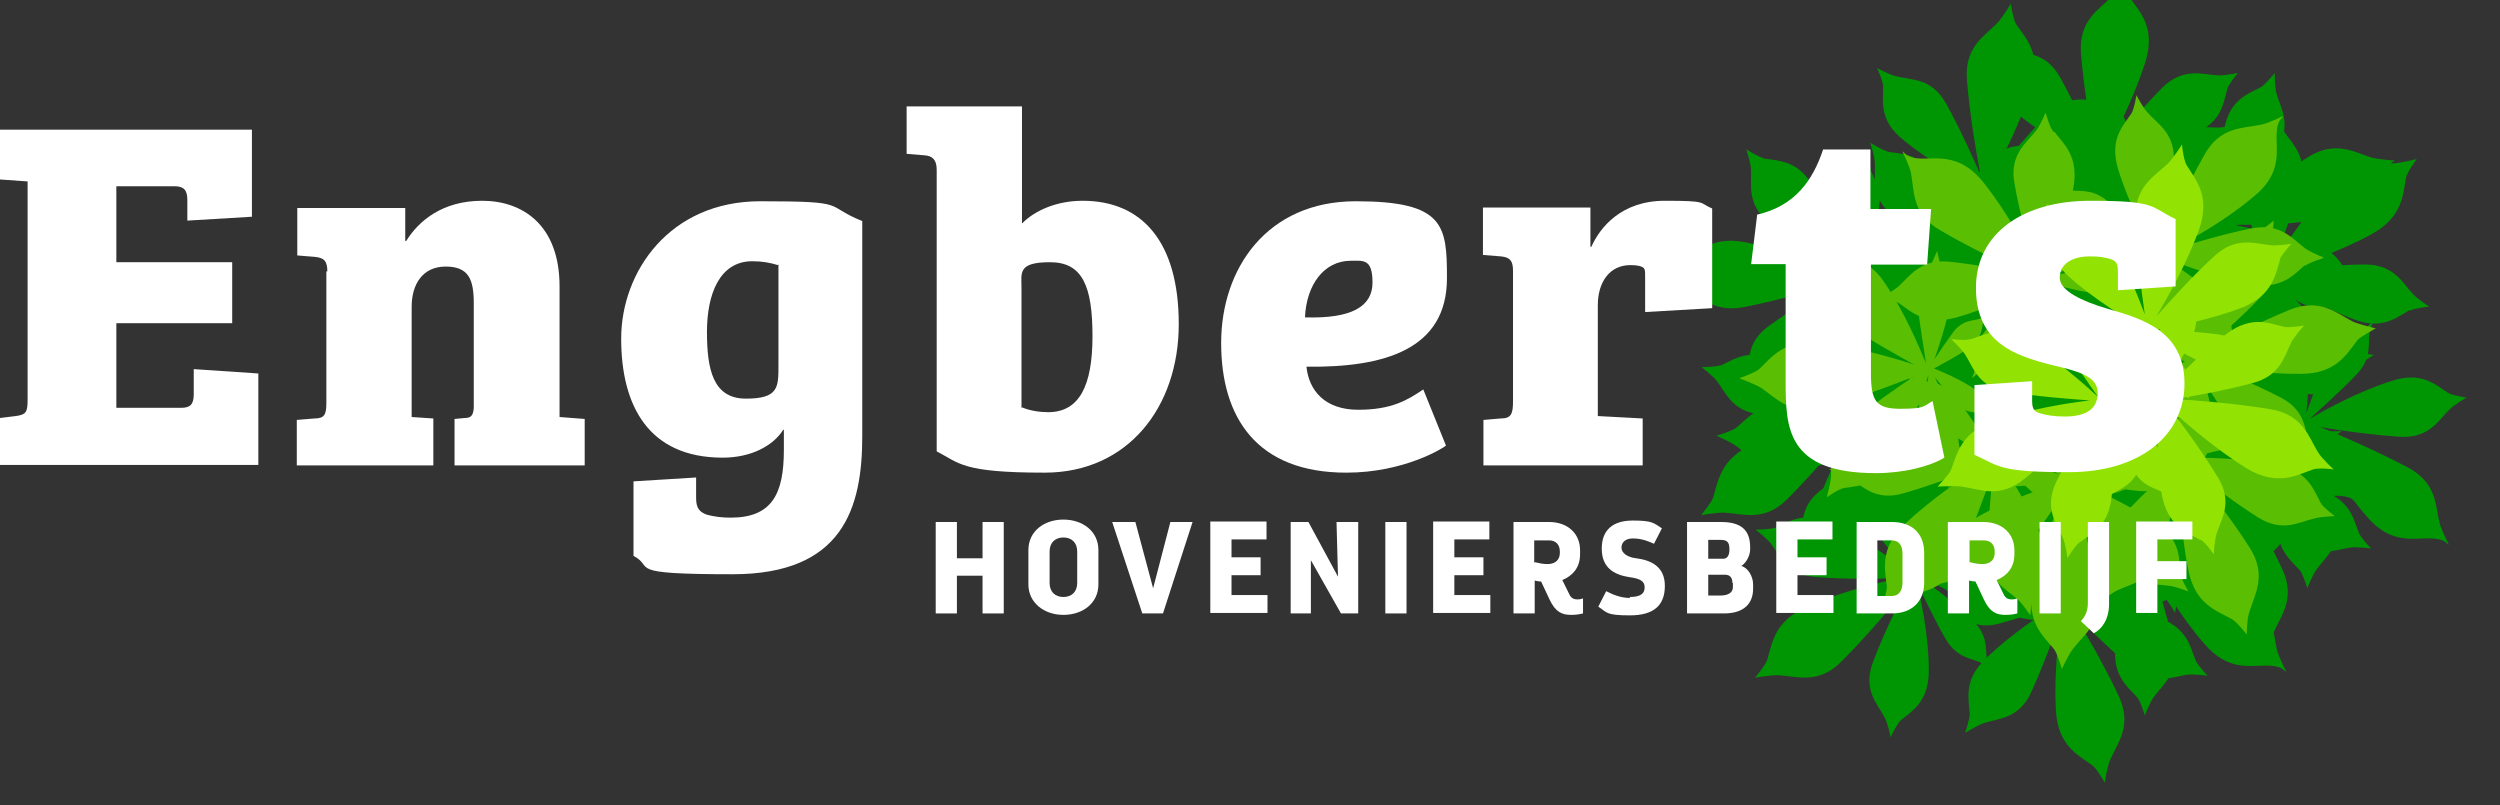 <?xml version="1.0" encoding="UTF-8"?>
<svg xmlns="http://www.w3.org/2000/svg" width="559" height="180" viewBox="0 0 559 180" fill="none">
  <rect x="0" y="0" width="559" height="180" fill="#333333" stroke="none"/>
  <g clip-path="url(#clip0_2_92)">
    <path d="M468.649 36.43C497.277 40 517.785 65.421 514.141 93.762C510.602 121.995 484.368 142.115 455.636 138.762C427.009 135.409 406.501 109.772 410.144 81.322C413.684 53.089 439.709 32.969 468.649 36.43Z" fill="#009603"></path>
    <path d="M482.286 57.74C482.599 56.659 484.681 54.171 484.681 54.171C484.681 54.171 481.558 54.82 480.1 54.712C476.665 54.495 472.397 52.873 467.712 57.524C462.923 62.392 458.031 68.233 455.324 71.478C457.614 67.151 461.57 59.363 463.964 51.791C466.359 44.219 462.819 40.649 460.633 37.512C460.009 36.538 459.488 33.618 459.384 32.861C459.384 32.861 457.614 35.889 456.365 37.188C453.554 40.108 448.974 42.488 449.598 49.952C450.223 57.74 451.681 66.286 452.617 71.046C450.848 67.043 447.933 60.553 444.914 55.144C441.687 49.411 437.21 49.952 433.775 49.087C432.318 48.762 429.507 47.248 429.507 47.248C429.507 47.248 430.86 50.168 430.86 51.358C430.86 54.82 429.923 59.038 435.441 63.365C441.479 68.341 448.87 72.344 452.305 74.075C449.39 73.209 443.665 71.695 438.46 70.721C433.671 69.748 431.693 71.911 429.507 72.993C428.57 73.534 426.384 74.075 426.384 74.075C426.384 74.075 428.674 74.615 429.299 75.156C431.173 76.454 433.046 78.51 438.251 77.969C443.248 77.428 448.453 76.238 451.576 75.481C449.703 76.454 447.308 77.752 445.122 79.05C442.415 80.781 442.311 82.728 441.687 84.243C441.479 84.892 440.646 86.19 440.646 86.19C440.646 86.19 442.103 85.433 442.624 85.325C444.185 85.108 446.059 85.325 448.349 82.62C450.535 80.132 452.513 77.212 453.763 75.481C454.387 77.536 455.532 80.889 456.886 83.81C458.343 86.947 460.217 87.272 461.674 87.812C462.195 88.029 463.34 89.111 463.34 89.111C463.34 89.111 462.923 87.596 462.819 86.947C462.819 85.325 463.236 83.377 461.05 81.106C459.28 79.159 457.302 77.212 455.74 75.805C458.551 77.428 462.715 79.591 466.879 81.214C471.772 83.161 474.166 81.647 476.352 80.889C477.081 80.673 479.475 80.673 479.475 80.673C479.475 80.673 477.498 79.483 476.769 78.726C474.999 77.103 473.646 74.507 468.753 74.183C463.756 73.858 458.343 73.75 455.22 73.75C458.968 72.993 467.4 71.046 474.583 67.8C481.037 65.421 481.349 61.094 482.286 57.849V57.74Z" fill="#009603"></path>
    <path d="M511.851 97.873C512.892 97.332 516.119 97.007 516.119 97.007C516.119 97.007 513.412 95.276 512.476 94.195C510.081 91.707 508.312 87.596 501.753 87.596C495.195 87.596 487.491 88.462 483.119 89.002C487.804 87.488 496.132 84.675 503.106 80.889C510.185 76.995 510.185 72.127 510.914 68.233C511.122 67.043 512.892 64.555 513.308 64.014C513.308 64.014 509.769 64.88 508.103 64.988C504.147 64.988 499.151 63.69 494.362 69.423C489.261 75.481 484.264 82.62 481.453 86.623C483.119 82.512 485.617 75.913 487.283 69.856C489.053 63.582 485.513 60.661 483.64 57.849C482.807 56.55 481.87 53.522 481.87 53.522C481.87 53.522 480.725 56.55 479.892 57.416C477.498 59.904 473.854 62.284 474.687 69.315C475.52 76.995 477.914 85 479.163 88.786C477.706 86.082 474.687 81.106 471.668 76.671C468.961 72.668 466.046 72.668 463.756 72.019C462.819 71.695 460.737 70.613 460.737 70.613C460.737 70.613 461.987 72.668 462.091 73.425C462.507 75.697 462.403 78.401 466.463 81.755C470.419 84.784 474.895 87.596 477.706 89.219C475.728 88.57 473.125 87.812 470.627 87.272C467.4 86.623 466.046 87.921 464.589 88.678C463.964 88.894 462.507 89.327 462.507 89.327C462.507 89.327 464.069 89.76 464.485 90.084C465.734 91.058 466.983 92.464 470.419 92.139C473.75 91.815 477.185 91.166 479.267 90.733C478.33 92.68 476.665 95.817 475.624 98.846C474.479 102.2 475.624 103.714 476.144 105.12C476.352 105.661 476.457 107.175 476.457 107.175C476.457 107.175 477.185 105.877 477.602 105.228C478.643 104.038 480.308 103.065 480.412 99.82V92.356C481.245 95.385 482.703 99.928 484.472 104.038C486.554 108.798 489.261 109.447 491.343 110.421C492.072 110.745 493.737 112.476 493.737 112.476C493.737 112.476 493.217 110.204 493.113 109.231C493.113 106.851 493.841 104.038 490.718 100.361C487.491 96.575 483.64 92.788 481.349 90.517C484.576 92.572 491.968 97.115 499.151 99.82C505.501 102.308 508.728 99.495 511.747 97.764L511.851 97.873Z" fill="#009603"></path>
    <path d="M477.914 155.962C478.643 156.827 479.579 159.964 479.579 159.964C479.579 159.964 480.725 157.043 481.661 155.745C483.744 152.933 487.387 150.337 485.93 143.846C484.472 137.248 482.182 130 480.829 126.106C483.223 130.433 487.595 137.897 492.8 143.846C498.005 150.012 502.794 148.822 506.646 148.822C510.498 148.822 510.602 150.012 511.226 150.228C511.226 150.228 509.561 146.983 509.144 145.361C508.207 141.575 508.624 136.382 501.961 132.921C494.986 129.243 487.075 125.781 482.494 123.942C486.867 124.7 493.841 125.673 500.191 126.106C506.75 126.538 508.832 122.536 511.33 120.048C512.371 118.966 515.182 117.344 515.182 117.344C515.182 117.344 511.955 116.911 511.018 116.262C508.103 114.423 505.084 111.394 498.318 113.666C490.822 116.046 483.431 120.156 480.1 122.103C482.39 120.048 486.762 116.154 490.51 112.26C493.841 108.798 493.217 105.986 493.425 103.606C493.425 102.632 494.258 100.361 494.258 100.361C494.258 100.361 492.488 101.983 491.759 102.308C489.573 103.173 486.867 103.714 484.472 108.365C482.182 112.801 480.412 117.885 479.371 120.805C479.579 118.75 479.788 116.046 479.788 113.558C479.788 111.07 478.226 109.231 477.289 107.933C476.873 107.392 476.248 105.986 476.248 105.986C476.248 105.986 476.248 107.608 475.832 108.041C475.207 109.447 474.062 110.962 474.999 114.315C475.936 117.452 477.289 120.697 478.122 122.644C476.04 121.995 472.605 121.238 469.378 120.805C465.942 120.373 464.589 121.671 463.34 122.644C462.923 122.969 461.362 123.293 461.362 123.293C461.362 123.293 462.819 123.726 463.444 124.051C464.901 124.808 466.15 126.322 469.378 125.673C471.98 125.24 474.687 124.591 476.769 124.051C473.854 125.565 469.794 127.837 466.046 130.433C461.778 133.57 461.674 136.274 461.154 138.546C460.945 139.303 459.592 141.25 459.592 141.25C459.592 141.25 461.674 140.276 462.715 139.952C465.109 139.411 468.024 139.519 470.939 135.733C473.958 131.731 476.977 127.188 478.747 124.483C477.393 128.053 474.374 136.166 473.125 143.846C472.084 150.769 475.52 153.365 477.81 155.853L477.914 155.962Z" fill="#009603"></path>
    <path d="M440.438 159.639C440.438 160.829 439.397 163.858 439.397 163.858C439.397 163.858 442.103 162.236 443.561 161.695C446.892 160.613 451.472 160.721 454.179 154.772C456.99 148.606 459.592 141.466 460.946 137.356C460.217 142.224 459.28 150.877 459.696 158.774C460.113 166.779 464.693 168.834 467.816 171.106C468.753 171.755 470.315 174.459 470.627 175C470.627 175 471.147 171.322 471.876 169.808C473.438 166.13 476.873 162.344 473.75 155.637C470.419 148.498 466.047 141.142 463.548 136.815C466.567 140.06 471.564 145.036 476.457 149.147C481.453 153.365 485.513 151.418 488.949 150.877C490.406 150.661 493.633 151.094 493.633 151.094C493.633 151.094 491.343 148.714 490.927 147.632C489.677 144.495 489.053 140.276 482.39 138.005C474.999 135.517 466.671 134.219 462.819 133.786C465.838 133.57 471.772 133.029 476.873 132.163C481.662 131.406 482.807 128.702 484.472 126.971C485.201 126.214 487.075 124.808 487.075 124.808C487.075 124.808 484.681 125.024 483.952 124.808C481.662 124.267 479.267 122.969 474.479 125.24C469.898 127.512 465.526 130.325 462.923 132.272C464.381 130.649 466.151 128.702 467.712 126.647C469.69 124.05 469.065 122.212 469.065 120.589C469.065 118.966 469.378 118.425 469.378 118.425C469.378 118.425 468.337 119.615 467.816 119.94C466.463 120.697 464.589 121.13 463.34 124.483C462.195 127.62 461.258 130.974 460.841 133.029C459.488 131.298 457.302 128.702 454.908 126.322C452.409 123.942 450.535 124.267 448.974 124.159C448.453 124.159 446.996 123.51 446.996 123.51C446.996 123.51 447.933 124.808 448.245 125.349C448.87 126.863 449.078 128.81 451.993 130.216C454.283 131.406 456.886 132.488 458.864 133.353C455.636 132.812 450.952 132.163 446.476 132.163C441.999 132.163 439.501 134.219 437.731 135.733C437.106 136.274 434.816 137.031 434.816 137.031C434.816 137.031 437.106 137.464 438.043 137.897C440.229 138.762 442.416 140.709 447.1 139.411C451.889 138.113 457.094 136.274 460.113 135.084C456.781 137.139 449.599 141.791 443.977 147.308C438.98 152.067 440.229 156.286 440.438 159.639Z" fill="#009603"></path>
    <path d="M396.819 117.993C395.778 118.426 392.551 118.426 392.551 118.426C392.551 118.426 395.05 120.373 395.986 121.563C398.069 124.267 399.526 128.594 406.084 129.026C412.955 129.567 420.346 129.459 424.718 129.243C419.93 130.325 411.393 132.38 404.106 135.625C396.715 138.87 396.299 143.738 395.154 147.524C394.841 148.606 392.863 150.986 392.447 151.526C392.447 151.526 396.091 150.877 397.756 150.986C401.712 151.202 406.605 153.149 411.81 147.849C417.431 142.224 423.053 135.517 426.072 131.839C424.094 135.841 420.971 142.224 418.785 148.065C416.494 154.231 419.722 157.26 421.387 160.397C422.116 161.695 422.74 164.832 422.74 164.832C422.74 164.832 424.094 161.911 425.031 161.046C427.633 158.882 431.381 156.827 431.277 149.688C431.277 141.899 429.403 133.678 428.57 130C429.819 132.813 432.318 138.113 434.92 142.656C437.315 146.875 440.229 147.091 442.416 147.957C443.352 148.281 445.33 149.688 445.33 149.688C445.33 149.688 444.289 147.524 444.185 146.767C443.977 144.495 444.394 141.683 440.542 138.113C436.898 134.651 432.63 131.514 430.028 129.676C432.005 130.433 434.504 131.406 436.898 132.164C440.021 133.137 441.479 131.947 443.04 131.298C443.665 131.082 445.226 130.865 445.226 130.865C445.226 130.865 443.769 130.325 443.353 129.892C442.207 128.81 441.166 127.404 437.627 127.296C434.296 127.296 430.756 127.62 428.674 127.945C429.819 126.106 431.693 123.077 433.046 120.048C434.504 116.911 433.567 115.289 433.046 113.774C432.838 113.233 433.046 111.719 433.046 111.719C433.046 111.719 432.214 113.017 431.693 113.45C430.548 114.639 428.778 115.397 428.362 118.642C428.05 121.13 427.841 123.942 427.737 126.106C427.113 122.969 426.176 118.317 424.718 113.99C423.053 109.123 420.45 108.257 418.368 107.067C417.744 106.635 416.182 104.796 416.182 104.796C416.182 104.796 416.494 107.067 416.494 108.149C416.494 110.529 415.349 113.233 418.16 117.236C421.075 121.238 424.51 125.457 426.592 127.837C423.573 125.457 416.703 120.373 409.728 116.911C403.378 114.099 399.942 116.695 396.819 118.101V117.993Z" fill="#009603"></path>
    <path d="M406.292 71.803C405.147 71.587 402.44 69.856 402.44 69.856C402.44 69.856 403.481 72.885 403.481 74.399C403.69 77.752 402.44 82.188 407.645 86.298C412.955 90.517 419.305 94.627 422.844 96.899C418.264 95.06 410.144 92.139 402.232 90.625C394.321 89.111 391.198 93.113 388.283 95.601C387.346 96.358 384.431 97.224 383.806 97.44C383.806 97.44 387.138 98.846 388.491 99.928C391.614 102.308 394.633 106.526 401.92 105.12C409.623 103.606 417.951 101.226 422.74 99.712C418.888 101.875 412.746 105.553 407.645 109.231C402.232 113.017 403.169 117.452 402.753 120.913C402.753 122.428 401.399 125.349 401.399 125.349C401.399 125.349 404.21 123.618 405.355 123.51C408.791 123.185 413.059 123.51 416.91 117.668C421.179 111.07 424.51 103.389 425.863 99.712C425.343 102.74 424.406 108.474 423.989 113.666C423.573 118.534 425.863 120.264 427.217 122.32C427.841 123.185 428.674 125.349 428.674 125.349C428.674 125.349 428.986 122.969 429.403 122.32C430.548 120.264 432.422 118.209 431.276 113.125C430.235 108.257 428.466 103.281 427.321 100.252C428.466 101.983 430.027 104.147 431.589 106.094C433.567 108.69 435.545 108.474 437.106 108.906C437.835 108.906 439.188 109.663 439.188 109.663C439.188 109.663 438.251 108.365 438.147 107.825C437.835 106.31 437.731 104.471 434.92 102.416C432.213 100.469 429.09 98.846 427.217 97.981C429.194 97.115 432.317 95.709 435.232 93.87C438.251 92.031 438.355 90.192 438.876 88.678C438.876 88.137 440.021 86.947 440.021 86.947C440.021 86.947 438.564 87.488 437.939 87.704C436.377 88.029 434.399 87.704 432.317 90.192C430.548 92.139 428.882 94.303 427.529 96.034C428.882 93.113 430.652 88.678 431.797 84.351C433.15 79.375 431.485 77.212 430.444 75.048C430.131 74.399 429.923 72.019 429.923 72.019C429.923 72.019 428.986 74.075 428.362 74.94C426.904 76.779 424.51 78.51 424.614 83.377C424.614 88.353 425.239 93.762 425.551 96.899C424.406 93.221 421.595 85.108 417.639 78.51C414.1 72.236 409.832 72.452 406.396 71.911H406.292V71.803Z" fill="#009603"></path>
    <path d="M498.006 19.88C498.318 18.798 500.4 16.31 500.4 16.31C500.4 16.31 497.277 16.959 495.819 16.851C492.384 16.635 488.116 15.012 483.431 19.663C478.643 24.531 473.75 30.373 471.043 33.618C473.334 29.291 477.289 21.502 479.684 13.93C482.078 6.25 478.539 2.788 476.353 -0.349C475.728 -1.322 475.207 -4.243 475.103 -5C475.103 -5 473.334 -1.971 472.084 -0.673C469.274 2.248 464.693 4.627 465.318 12.091C465.942 19.88 467.4 28.425 468.337 33.185C466.567 29.183 463.652 22.692 460.633 17.284C457.406 11.55 452.93 12.091 449.494 11.226C448.037 10.901 445.226 9.387 445.226 9.387C445.226 9.387 446.58 12.308 446.58 13.498C446.58 16.959 445.643 21.178 451.16 25.505C457.198 30.481 464.589 34.483 468.024 36.214C465.11 35.349 459.384 33.834 454.179 32.861C449.39 31.887 447.412 34.05 445.226 35.132C444.289 35.673 442.103 36.214 442.103 36.214C442.103 36.214 444.393 36.755 445.018 37.296C446.892 38.594 448.766 40.649 453.971 40.108C458.968 39.567 464.173 38.377 467.296 37.62C465.422 38.594 463.028 39.892 460.841 41.19C458.135 42.921 458.031 44.868 457.406 46.382C457.198 47.031 456.365 48.329 456.365 48.329C456.365 48.329 457.823 47.572 458.343 47.464C459.905 47.248 461.778 47.464 464.069 44.76C466.255 42.272 468.233 39.351 469.482 37.62C470.106 39.675 471.252 43.029 472.605 45.95C474.062 49.087 475.936 49.411 477.394 49.952C477.914 50.168 479.059 51.25 479.059 51.25C479.059 51.25 478.643 49.736 478.539 49.087C478.539 47.464 478.955 45.517 476.769 43.245C474.999 41.298 473.021 39.351 471.46 37.945C474.271 39.567 478.435 41.731 482.599 43.353C487.491 45.3 489.886 43.786 492.072 43.029C492.801 42.812 495.195 42.812 495.195 42.812C495.195 42.812 493.217 41.623 492.488 40.865C490.718 39.243 489.365 36.647 484.472 36.322C479.476 35.998 474.062 35.889 470.939 35.889C474.687 35.132 483.119 33.185 490.302 29.94C496.756 27.56 497.069 23.233 498.006 19.988V19.88Z" fill="#009603"></path>
    <path d="M524.343 67.584C525.488 67.368 528.715 68.125 528.715 68.125C528.715 68.125 526.633 65.637 526.009 64.339C524.447 61.202 523.927 56.767 517.681 54.712C511.435 52.656 503.835 51.142 499.463 50.276C504.356 50.276 513.1 50.276 520.908 48.762C528.82 47.248 530.173 42.596 531.943 39.135C532.463 38.053 534.857 36.214 535.482 35.889C535.482 35.889 531.838 35.673 530.277 35.24C526.529 34.05 522.053 31.238 515.911 35.24C509.353 39.459 502.482 44.76 498.63 47.68C501.441 44.219 505.709 38.702 509.04 33.51C512.58 28.101 509.977 24.207 509.04 20.962C508.624 19.447 508.624 16.31 508.624 16.31C508.624 16.31 506.646 18.798 505.605 19.447C502.586 21.07 498.422 22.26 497.277 29.183C495.819 36.755 495.819 45.192 495.924 49.195C495.299 46.166 493.842 40.433 492.28 35.349C490.823 30.697 488.012 29.832 486.034 28.425C485.201 27.776 483.536 26.154 483.536 26.154C483.536 26.154 484.16 28.534 484.056 29.291C483.848 31.562 482.911 34.159 485.826 38.594C488.741 42.704 492.176 46.815 494.466 49.195C492.801 48.005 490.51 46.382 488.22 45.192C485.305 43.57 483.64 44.435 482.078 44.651H479.892C479.892 44.651 481.245 45.517 481.558 45.95C482.495 47.248 483.223 48.978 486.659 49.736C489.886 50.493 493.425 50.925 495.507 51.142C494.05 52.764 491.551 55.144 489.677 57.74C487.595 60.553 488.324 62.392 488.428 63.906C488.428 64.447 488.116 65.962 488.116 65.962C488.116 65.962 489.157 64.988 489.782 64.447C491.135 63.582 493.009 63.257 494.05 60.12L496.236 52.981C496.236 56.118 496.236 60.877 496.756 65.421C497.381 70.613 499.775 72.019 501.441 73.642C502.066 74.183 503.107 76.346 503.107 76.346C503.107 76.346 503.211 73.966 503.419 73.101C504.148 70.829 505.605 68.341 503.627 63.906C501.649 59.255 499.047 54.495 497.485 51.575C499.984 54.495 505.709 61.202 511.851 65.962C517.16 70.397 521.116 68.666 524.447 67.909V67.584H524.343Z" fill="#009603"></path>
    <path d="M493.529 117.993C494.258 118.858 495.195 121.995 495.195 121.995C495.195 121.995 496.34 119.075 497.277 117.776C499.359 114.964 503.002 112.368 501.545 105.877C500.088 99.279 497.797 92.031 496.444 88.137C498.838 92.464 503.211 99.928 508.416 105.877C513.621 112.043 518.409 110.853 522.261 110.853C526.113 110.853 526.217 112.043 526.842 112.26C526.842 112.26 525.176 109.014 524.76 107.392C523.823 103.606 524.239 98.413 517.577 94.952C510.602 91.274 502.69 87.812 498.11 85.974C502.482 86.731 509.457 87.704 515.807 88.137C522.365 88.57 524.447 84.567 526.946 82.079C527.987 80.998 530.797 79.375 530.797 79.375C530.797 79.375 527.57 78.942 526.633 78.293C523.719 76.454 520.7 73.425 513.933 75.697C506.438 78.077 499.047 82.188 495.715 84.135C498.006 82.079 502.378 78.185 506.125 74.291C509.457 70.829 508.832 68.017 509.04 65.637C509.04 64.663 509.873 62.392 509.873 62.392C509.873 62.392 508.103 64.014 507.375 64.339C505.189 65.204 502.482 65.745 500.088 70.397C497.797 74.832 496.028 79.916 494.987 82.837C495.195 80.781 495.403 78.077 495.403 75.589C495.403 73.101 493.841 71.262 492.905 69.964C492.488 69.423 491.864 68.017 491.864 68.017C491.864 68.017 491.864 69.639 491.447 70.072C490.823 71.478 489.677 72.993 490.614 76.346C491.551 79.483 492.905 82.728 493.737 84.675C491.655 84.026 488.22 83.269 484.993 82.837C481.558 82.404 480.204 83.702 478.955 84.675C478.539 85 476.977 85.325 476.977 85.325C476.977 85.325 478.435 85.757 479.059 86.082C480.517 86.839 481.766 88.353 484.993 87.704C487.595 87.272 490.302 86.623 492.384 86.082C489.469 87.596 485.409 89.868 481.662 92.464C477.394 95.601 477.289 98.305 476.769 100.577C476.561 101.334 475.207 103.281 475.207 103.281C475.207 103.281 477.289 102.308 478.33 101.983C480.725 101.442 483.64 101.551 486.554 97.764C489.573 93.762 492.592 89.219 494.362 86.514C493.009 90.084 489.99 98.197 488.741 105.877C487.7 112.801 491.135 115.397 493.425 117.885L493.529 117.993Z" fill="#009603"></path>
    <path d="M456.157 121.671C456.157 122.861 455.116 125.889 455.116 125.889C455.116 125.889 457.823 124.267 459.28 123.726C462.611 122.644 467.192 122.752 469.898 116.803C472.709 110.637 475.312 103.498 476.665 99.387C475.936 104.255 474.999 112.909 475.416 120.805C475.832 128.81 480.413 130.865 483.536 133.137C484.472 133.786 486.034 136.49 486.346 137.031C486.346 137.031 486.867 133.353 487.596 131.839C489.157 128.161 492.592 124.375 489.469 117.668C486.138 110.529 481.766 103.173 479.267 98.846C482.286 102.091 487.283 107.067 492.176 111.178C497.173 115.397 501.233 113.45 504.668 112.909C506.126 112.692 509.353 113.125 509.353 113.125C509.353 113.125 507.062 110.745 506.646 109.663C505.397 106.526 504.772 102.308 498.11 100.036C490.719 97.548 482.39 96.25 478.539 95.817C481.558 95.601 487.491 95.06 492.592 94.195C497.381 93.438 498.526 90.733 500.192 89.002C500.92 88.245 502.794 86.839 502.794 86.839C502.794 86.839 500.4 87.055 499.671 86.839C497.381 86.298 494.987 85 490.198 87.272C485.618 89.543 481.245 92.356 478.643 94.303C480.1 92.68 481.87 90.733 483.431 88.678C485.409 86.082 484.785 84.243 484.785 82.62C484.785 80.998 485.097 80.457 485.097 80.457C485.097 80.457 484.056 81.647 483.536 81.971C482.182 82.728 480.308 83.161 479.059 86.514C477.914 89.651 476.977 93.005 476.561 95.06C475.207 93.329 473.021 90.733 470.627 88.353C468.129 85.974 466.255 86.298 464.693 86.19C464.173 86.19 462.715 85.541 462.715 85.541C462.715 85.541 463.652 86.839 463.965 87.38C464.589 88.894 464.797 90.841 467.712 92.248C470.002 93.438 472.605 94.519 474.583 95.385C471.356 94.844 466.671 94.195 462.195 94.195C457.718 94.195 455.22 96.25 453.45 97.764C452.826 98.305 450.536 99.062 450.536 99.062C450.536 99.062 452.826 99.495 453.763 99.928C455.949 100.793 458.135 102.74 462.819 101.442C467.608 100.144 472.813 98.305 475.832 97.115C472.501 99.171 465.318 103.822 459.696 109.339C454.595 114.099 455.845 118.317 456.157 121.671Z" fill="#009603"></path>
    <path d="M412.435 80.024C411.394 80.457 408.166 80.457 408.166 80.457C408.166 80.457 410.665 82.404 411.602 83.594C413.684 86.298 415.141 90.625 421.7 91.058C428.57 91.599 435.961 91.49 440.334 91.274C435.545 92.356 427.009 94.411 419.722 97.656C412.331 100.901 411.914 105.769 410.769 109.555C410.457 110.637 408.479 113.017 408.062 113.558C408.062 113.558 411.706 112.909 413.372 113.017C417.327 113.233 422.22 115.18 427.425 109.88C433.047 104.255 438.668 97.548 441.687 93.87C439.709 97.873 436.586 104.255 434.4 110.096C432.11 116.262 435.337 119.291 437.003 122.428C437.731 123.726 438.356 126.863 438.356 126.863C438.356 126.863 439.709 123.942 440.646 123.077C443.249 120.913 446.996 118.858 446.892 111.719C446.892 103.93 445.018 95.709 444.185 92.031C445.435 94.844 447.933 100.144 450.536 104.688C452.93 108.906 455.845 109.123 458.031 109.988C458.968 110.313 460.946 111.719 460.946 111.719C460.946 111.719 459.905 109.555 459.801 108.798C459.592 106.526 460.009 103.714 456.157 100.144C452.514 96.683 448.245 93.546 445.643 91.707C447.621 92.464 450.119 93.438 452.514 94.195C455.637 95.168 457.094 93.978 458.656 93.329C459.28 93.113 460.842 92.897 460.842 92.897C460.842 92.897 459.384 92.356 458.968 91.923C457.823 90.841 456.782 89.435 453.242 89.327C449.911 89.327 446.372 89.651 444.29 89.976C445.435 88.137 447.309 85.108 448.662 82.079C450.119 78.942 449.182 77.32 448.662 75.805C448.454 75.264 448.662 73.75 448.662 73.75C448.662 73.75 447.829 75.048 447.309 75.481C446.163 76.671 444.394 77.428 443.977 80.673C443.665 83.161 443.457 85.974 443.353 88.137C442.728 85 441.791 80.349 440.334 76.022C438.668 71.154 436.066 70.288 433.984 69.099C433.359 68.666 431.797 66.827 431.797 66.827C431.797 66.827 432.11 69.099 432.11 70.18C432.11 72.56 430.965 75.264 433.775 79.267C436.69 83.269 440.126 87.488 442.208 89.868C439.189 87.488 432.318 82.404 425.343 78.942C418.993 76.238 415.558 78.726 412.435 80.132V80.024Z" fill="#009603"></path>
    <path d="M422.012 33.834C420.867 33.618 418.16 31.887 418.16 31.887C418.16 31.887 419.201 34.916 419.201 36.43C419.409 39.784 418.16 44.219 423.365 48.329C428.674 52.548 435.024 56.659 438.564 58.93C433.983 57.091 425.863 54.171 417.952 52.656C410.04 51.142 406.917 55.144 404.002 57.632C403.065 58.389 400.15 59.255 399.526 59.471C399.526 59.471 402.857 60.877 404.21 61.959C407.333 64.339 410.352 68.558 417.639 67.151C425.343 65.637 433.671 63.257 438.46 61.743C434.608 63.906 428.466 67.584 423.365 71.262C417.952 75.048 418.889 79.483 418.472 82.945C418.472 84.459 417.119 87.38 417.119 87.38C417.119 87.38 419.93 85.649 421.075 85.541C424.51 85.216 428.778 85.541 432.63 79.7C436.898 73.101 440.229 65.421 441.583 61.743C441.062 64.772 440.125 70.505 439.709 75.697C439.292 80.565 441.583 82.296 442.936 84.351C443.561 85.216 444.393 87.38 444.393 87.38C444.393 87.38 444.706 85 445.122 84.351C446.267 82.296 448.141 80.24 446.996 75.156C445.955 70.288 444.185 65.312 443.04 62.284C444.185 64.014 445.747 66.178 447.308 68.125C449.286 70.721 451.264 70.505 452.826 70.938C453.554 70.938 454.908 71.695 454.908 71.695C454.908 71.695 453.971 70.397 453.867 69.856C453.554 68.341 453.45 66.502 450.639 64.447C447.933 62.5 444.81 60.877 442.936 60.012C444.914 59.147 448.141 57.74 450.952 55.901C453.971 54.062 454.075 52.224 454.595 50.709C454.595 50.168 455.74 48.978 455.74 48.978C455.74 48.978 454.283 49.519 453.658 49.736C452.097 50.06 450.119 49.736 448.037 52.224C446.267 54.171 444.602 56.334 443.248 58.065C444.602 55.144 446.371 50.709 447.516 46.382C448.87 41.406 447.204 39.243 446.163 37.079C445.851 36.43 445.643 34.05 445.643 34.05C445.643 34.05 444.706 36.106 444.081 36.971C442.624 38.81 440.229 40.541 440.333 45.409C440.333 50.385 440.958 55.793 441.27 58.93C440.125 55.252 437.315 47.139 433.359 40.541C429.819 34.267 425.551 34.483 422.116 33.942H422.012V33.834Z" fill="#009603"></path>
    <path d="M538.917 69.423C539.958 68.882 543.185 68.558 543.185 68.558C543.185 68.558 540.479 66.827 539.542 65.745C537.147 63.257 535.378 59.147 528.819 59.147C522.261 59.147 514.557 60.012 510.185 60.553C514.87 59.038 523.198 56.226 530.173 52.44C537.251 48.546 537.251 43.678 537.98 39.784C538.188 38.594 539.958 36.106 540.374 35.565C540.374 35.565 536.835 36.43 535.169 36.538C531.214 36.538 526.217 35.24 521.428 40.974C516.327 47.031 511.33 54.171 508.519 58.173C510.185 54.062 512.684 47.464 514.349 41.406C516.119 35.132 512.579 32.212 510.706 29.399C509.873 28.101 508.936 25.072 508.936 25.072C508.936 25.072 507.791 28.101 506.958 28.966C504.564 31.454 500.92 33.834 501.753 40.865C502.586 48.546 504.98 56.55 506.229 60.337C504.772 57.632 501.753 52.656 498.734 48.221C496.027 44.219 493.112 44.219 490.822 43.57C489.885 43.245 487.803 42.163 487.803 42.163C487.803 42.163 489.053 44.219 489.157 44.976C489.573 47.248 489.469 49.952 493.529 53.305C497.485 56.334 501.961 59.147 504.772 60.769C502.794 60.12 500.191 59.363 497.693 58.822C494.466 58.173 493.113 59.471 491.655 60.228C491.03 60.445 489.573 60.877 489.573 60.877C489.573 60.877 491.135 61.31 491.551 61.635C492.8 62.608 494.049 64.014 497.485 63.69C500.816 63.365 504.251 62.716 506.333 62.284C505.396 64.231 503.731 67.368 502.69 70.397C501.545 73.75 502.69 75.264 503.21 76.671C503.419 77.212 503.523 78.726 503.523 78.726C503.523 78.726 504.251 77.428 504.668 76.779C505.709 75.589 507.374 74.615 507.478 71.37V63.906C508.311 66.935 509.769 71.478 511.538 75.589C513.62 80.349 516.327 80.998 518.409 81.971C519.138 82.296 520.803 84.026 520.803 84.026C520.803 84.026 520.179 81.755 520.179 80.781C520.179 78.401 520.908 75.589 517.784 71.911C514.557 68.125 510.706 64.339 508.415 62.067C511.643 64.123 519.034 68.666 526.217 71.37C532.567 73.858 535.794 71.046 538.813 69.315L538.917 69.423Z" fill="#009603"></path>
    <path d="M514.245 127.512C514.974 128.377 515.911 131.514 515.911 131.514C515.911 131.514 517.056 128.594 517.993 127.296C520.075 124.483 523.718 121.887 522.261 115.397C520.804 108.798 518.513 101.551 517.16 97.656C519.554 101.983 523.927 109.447 529.132 115.397C534.337 121.563 539.125 120.373 542.977 120.373C546.829 120.373 546.933 121.563 547.558 121.779C547.558 121.779 545.892 118.534 545.476 116.911C544.539 113.125 544.955 107.933 538.293 104.471C531.318 100.793 523.406 97.332 518.826 95.493C523.198 96.25 530.173 97.224 536.523 97.656C543.081 98.089 545.163 94.087 547.662 91.599C548.703 90.517 551.513 88.894 551.513 88.894C551.513 88.894 548.286 88.462 547.349 87.812C544.435 85.974 541.416 82.945 534.649 85.216C527.154 87.596 519.763 91.707 516.431 93.654C518.722 91.599 523.094 87.704 526.841 83.81C530.173 80.349 529.548 77.536 529.756 75.156C529.756 74.183 530.589 71.911 530.589 71.911C530.589 71.911 528.819 73.534 528.091 73.858C525.905 74.724 523.198 75.264 520.804 79.916C518.513 84.351 516.744 89.435 515.703 92.356C515.911 90.3 516.119 87.596 516.119 85.108C516.119 82.62 514.558 80.781 513.621 79.483C513.204 78.942 512.58 77.536 512.58 77.536C512.58 77.536 512.58 79.159 512.163 79.591C511.539 80.998 510.394 82.512 511.33 85.865C512.267 89.002 513.621 92.248 514.453 94.195C512.371 93.546 508.936 92.788 505.709 92.356C502.274 91.923 500.92 93.221 499.671 94.195C499.255 94.519 497.693 94.844 497.693 94.844C497.693 94.844 499.151 95.276 499.775 95.601C501.233 96.358 502.482 97.873 505.709 97.224C508.311 96.791 511.018 96.142 513.1 95.601C510.185 97.115 506.125 99.387 502.378 101.983C498.11 105.12 498.005 107.825 497.485 110.096C497.277 110.853 495.923 112.801 495.923 112.801C495.923 112.801 498.005 111.827 499.046 111.502C501.441 110.962 504.356 111.07 507.27 107.284C510.289 103.281 513.308 98.738 515.078 96.034C513.725 99.603 510.706 107.716 509.457 115.397C508.416 122.32 511.851 124.916 514.141 127.404L514.245 127.512Z" fill="#009603"></path>
    <path d="M476.977 131.19C476.977 132.38 475.936 135.409 475.936 135.409C475.936 135.409 478.643 133.786 480.1 133.245C483.431 132.163 488.012 132.272 490.718 126.322C493.529 120.156 496.132 113.017 497.485 108.906C496.756 113.774 495.819 122.428 496.236 130.325C496.652 138.221 501.232 140.385 504.355 142.656C505.292 143.305 506.854 146.01 507.166 146.55C507.166 146.55 507.687 142.873 508.415 141.358C509.977 137.68 513.412 133.894 510.289 127.187C506.958 120.048 502.586 112.692 500.087 108.365C503.106 111.611 508.103 116.587 512.996 120.697C517.993 124.916 522.053 122.969 525.488 122.428C526.945 122.212 530.173 122.644 530.173 122.644C530.173 122.644 527.882 120.264 527.466 119.183C526.217 116.046 525.592 111.827 518.93 109.555C511.538 107.067 503.21 105.769 499.359 105.337C502.378 105.12 508.311 104.579 513.412 103.714C518.201 102.957 519.346 100.252 521.012 98.522C521.74 97.764 523.614 96.358 523.614 96.358C523.614 96.358 521.22 96.575 520.491 96.358C518.201 95.817 515.807 94.519 511.018 96.791C506.438 99.062 502.065 101.875 499.359 103.822C500.816 102.2 502.586 100.252 504.147 98.197C506.125 95.601 505.501 93.762 505.501 92.139C505.501 90.517 505.813 89.976 505.813 89.976C505.813 89.976 504.772 91.166 504.251 91.49C502.898 92.248 501.024 92.68 499.775 96.034C498.63 99.171 497.693 102.524 497.277 104.579C495.923 102.849 493.737 100.252 491.343 97.873C488.844 95.493 486.971 95.817 485.409 95.709C484.889 95.709 483.431 95.06 483.431 95.06C483.431 95.06 484.368 96.358 484.68 96.899C485.305 98.413 485.513 100.361 488.428 101.767C490.718 102.957 493.321 104.038 495.299 104.904C492.072 104.363 487.387 103.714 482.911 103.714C478.434 103.714 475.936 105.769 474.166 107.284C473.542 107.825 471.251 108.582 471.251 108.582C471.251 108.582 473.542 109.014 474.478 109.447C476.665 110.312 478.851 112.26 483.535 110.962C488.324 109.663 493.529 107.825 496.548 106.635C493.217 108.69 486.034 113.341 480.412 118.858C475.415 123.618 476.665 127.837 476.977 131.19Z" fill="#009603"></path>
    <path d="M433.15 89.543C432.109 89.976 428.882 89.976 428.882 89.976C428.882 89.976 431.381 91.923 432.318 93.113C434.4 95.817 435.857 100.144 442.415 100.577C449.286 101.118 456.677 101.01 461.05 100.793C456.261 101.875 447.725 103.93 440.438 107.175C433.046 110.421 432.63 115.288 431.485 119.074C431.172 120.156 429.195 122.536 428.778 123.077C428.778 123.077 432.422 122.428 434.087 122.536C438.043 122.752 442.936 124.699 448.141 119.399C453.762 113.774 459.384 107.067 462.403 103.389C460.425 107.392 457.302 113.774 455.116 119.615C452.826 125.781 456.053 128.81 457.718 131.947C458.447 133.245 459.072 136.382 459.072 136.382C459.072 136.382 460.425 133.462 461.362 132.596C463.964 130.433 467.712 128.377 467.608 121.238C467.608 113.449 465.734 105.228 464.901 101.55C466.15 104.363 468.649 109.663 471.251 114.207C473.646 118.425 476.561 118.642 478.747 119.507C479.684 119.832 481.662 121.238 481.662 121.238C481.662 121.238 480.621 119.074 480.516 118.317C480.308 116.046 480.725 113.233 476.873 109.663C473.229 106.202 468.961 103.065 466.359 101.226C468.337 101.983 470.835 102.957 473.229 103.714C476.352 104.687 477.81 103.498 479.371 102.849C479.996 102.632 481.557 102.416 481.557 102.416C481.557 102.416 480.1 101.875 479.684 101.442C478.539 100.361 477.498 98.954 473.958 98.846C470.627 98.846 467.087 99.171 465.005 99.495C466.15 97.656 468.024 94.627 469.378 91.599C470.835 88.462 469.898 86.839 469.378 85.325C469.169 84.784 469.378 83.269 469.378 83.269C469.378 83.269 468.545 84.567 468.024 85C466.879 86.19 465.109 86.947 464.693 90.192C464.381 92.68 464.173 95.493 464.068 97.656C463.444 94.519 462.507 89.868 461.05 85.541C459.384 80.673 456.781 79.808 454.699 78.618C454.075 78.185 452.513 76.346 452.513 76.346C452.513 76.346 452.826 78.618 452.826 79.7C452.826 82.079 451.68 84.784 454.491 88.786C457.406 92.788 460.841 97.007 462.923 99.387C459.904 97.007 453.034 91.923 446.059 88.462C439.709 85.649 436.273 88.245 433.15 89.651V89.543Z" fill="#009603"></path>
    <path d="M442.728 43.353C441.583 43.137 438.876 41.406 438.876 41.406C438.876 41.406 439.917 44.435 439.917 45.95C440.125 49.303 438.876 53.738 444.081 57.849C449.39 62.067 455.74 66.178 459.28 68.45C454.699 66.611 446.58 63.69 438.668 62.175C430.756 60.661 427.633 64.663 424.718 67.151C423.781 67.909 420.867 68.774 420.242 68.99C420.242 68.99 423.573 70.397 424.926 71.478C428.05 73.858 431.068 78.077 438.356 76.671C446.059 75.156 454.387 72.776 459.176 71.262C455.324 73.425 449.182 77.103 444.081 80.781C438.668 84.567 439.605 89.002 439.188 92.464C439.188 93.978 437.835 96.899 437.835 96.899C437.835 96.899 440.646 95.168 441.791 95.06C445.226 94.736 449.494 95.06 453.346 89.219C457.614 82.62 460.945 74.94 462.299 71.262C461.778 74.291 460.841 80.024 460.425 85.216C460.009 90.084 462.299 91.815 463.652 93.87C464.277 94.736 465.11 96.899 465.11 96.899C465.11 96.899 465.422 94.519 465.838 93.87C466.983 91.815 468.857 89.76 467.712 84.675C466.671 79.808 464.901 74.832 463.756 71.803C464.901 73.534 466.463 75.697 468.024 77.644C470.002 80.24 471.98 80.024 473.542 80.457C474.27 80.457 475.624 81.214 475.624 81.214C475.624 81.214 474.687 79.916 474.583 79.375C474.27 77.861 474.166 76.022 471.356 73.966C468.649 72.019 465.526 70.397 463.652 69.531C465.63 68.666 468.753 67.26 471.668 65.421C474.687 63.582 474.791 61.743 475.311 60.228C475.311 59.688 476.457 58.498 476.457 58.498C476.457 58.498 474.999 59.038 474.375 59.255C472.813 59.579 470.835 59.255 468.753 61.743C466.983 63.69 465.318 65.853 463.964 67.584C465.318 64.663 467.087 60.228 468.233 55.901C469.586 50.925 467.92 48.762 466.879 46.599C466.567 45.95 466.359 43.57 466.359 43.57C466.359 43.57 465.422 45.625 464.797 46.49C463.34 48.329 460.945 50.06 461.05 54.928C461.05 59.904 461.674 65.312 461.987 68.45C460.841 64.772 458.031 56.659 454.075 50.06C450.535 43.786 446.267 44.002 442.832 43.462H442.728V43.353Z" fill="#009603"></path>
    <path d="M472.501 25.721C472.813 24.639 474.895 22.151 474.895 22.151C474.895 22.151 471.772 22.8 470.314 22.692C466.879 22.476 462.611 20.853 457.926 25.505C453.138 30.373 448.245 36.214 445.538 39.459C447.829 35.132 451.784 27.344 454.179 19.772C456.573 12.091 453.034 8.63 450.848 5.493C450.223 4.519 449.702 1.599 449.598 0.841C449.598 0.841 447.829 3.87 446.579 5.168C443.769 8.089 439.188 10.469 439.813 17.933C440.437 25.721 441.895 34.267 442.832 39.026C441.062 35.024 438.147 28.534 435.128 23.125C431.901 17.392 427.425 17.933 423.989 17.067C422.532 16.743 419.721 15.228 419.721 15.228C419.721 15.228 421.075 18.149 421.075 19.339C421.075 22.8 420.138 27.019 425.655 31.346C431.693 36.322 439.084 40.325 442.519 42.055C439.605 41.19 433.879 39.675 428.674 38.702C423.885 37.728 421.907 39.892 419.721 40.974C418.784 41.514 416.598 42.055 416.598 42.055C416.598 42.055 418.888 42.596 419.513 43.137C421.387 44.435 423.261 46.49 428.466 45.95C433.463 45.409 438.668 44.219 441.791 43.462C439.917 44.435 437.523 45.733 435.336 47.031C432.63 48.762 432.526 50.709 431.901 52.224C431.693 52.873 430.86 54.171 430.86 54.171C430.86 54.171 432.318 53.413 432.838 53.305C434.4 53.089 436.273 53.305 438.564 50.601C440.75 48.113 442.728 45.192 443.977 43.462C444.601 45.517 445.747 48.87 447.1 51.791C448.557 54.928 450.431 55.252 451.889 55.793C452.409 56.01 453.554 57.091 453.554 57.091C453.554 57.091 453.138 55.577 453.034 54.928C453.034 53.305 453.45 51.358 451.264 49.087C449.494 47.139 447.516 45.192 445.955 43.786C448.766 45.409 452.93 47.572 457.094 49.195C461.986 51.142 464.381 49.627 466.567 48.87C467.296 48.654 469.69 48.654 469.69 48.654C469.69 48.654 467.712 47.464 466.983 46.707C465.213 45.084 463.86 42.488 458.967 42.163C453.971 41.839 448.557 41.731 445.434 41.731C449.182 40.974 457.614 39.026 464.797 35.781C471.147 33.401 471.564 29.075 472.501 25.829V25.721Z" fill="#009603"></path>
    <path d="M499.879 61.418C500.92 60.877 504.148 60.553 504.148 60.553C504.148 60.553 501.441 58.822 500.504 57.74C498.11 55.252 496.34 51.142 489.782 51.142C483.223 51.142 475.52 52.007 471.147 52.548C475.832 51.034 484.16 48.221 491.135 44.435C498.214 40.541 498.214 35.673 498.943 31.779C499.151 30.589 500.92 28.101 501.337 27.56C501.337 27.56 497.797 28.425 496.132 28.534C492.176 28.534 487.179 27.236 482.39 32.969C477.289 39.026 472.293 46.166 469.482 50.168C471.147 46.058 473.646 39.459 475.312 33.401C477.081 27.127 473.542 24.207 471.668 21.394C470.835 20.096 469.898 17.067 469.898 17.067C469.898 17.067 468.753 20.096 467.92 20.962C465.526 23.45 461.882 25.829 462.715 32.861C463.548 40.541 465.942 48.546 467.192 52.332C465.734 49.627 462.715 44.651 459.696 40.216C456.99 36.214 454.075 36.214 451.785 35.565C450.848 35.24 448.766 34.159 448.766 34.159C448.766 34.159 450.015 36.214 450.119 36.971C450.535 39.243 450.431 41.947 454.491 45.3C458.447 48.329 462.924 51.142 465.734 52.764C463.756 52.115 461.154 51.358 458.655 50.817C455.428 50.168 454.075 51.466 452.618 52.224C451.993 52.44 450.535 52.873 450.535 52.873C450.535 52.873 452.097 53.305 452.513 53.63C453.763 54.603 455.012 56.01 458.447 55.685C461.778 55.361 465.214 54.712 467.296 54.279C466.359 56.226 464.693 59.363 463.652 62.392C462.507 65.745 463.652 67.26 464.173 68.666C464.381 69.207 464.485 70.721 464.485 70.721C464.485 70.721 465.214 69.423 465.63 68.774C466.671 67.584 468.337 66.611 468.441 63.365V55.901C469.274 58.93 470.731 63.474 472.501 67.584C474.583 72.344 477.289 72.993 479.371 73.966C480.1 74.291 481.766 76.022 481.766 76.022C481.766 76.022 481.245 73.75 481.141 72.776C481.141 70.397 481.87 67.584 478.747 63.906C475.52 60.12 471.668 56.334 469.378 54.062C472.605 56.118 479.996 60.661 487.179 63.365C493.529 65.962 496.756 63.041 499.775 61.31L499.879 61.418Z" fill="#009603"></path>
    <path d="M465.838 119.507C466.567 120.373 467.504 123.51 467.504 123.51C467.504 123.51 468.649 120.589 469.586 119.291C471.668 116.478 475.311 113.882 473.854 107.392C472.397 100.793 470.106 93.546 468.753 89.651C471.147 93.978 475.52 101.442 480.725 107.392C485.93 113.558 490.718 112.368 494.57 112.368C498.422 112.368 498.526 113.558 499.151 113.774C499.151 113.774 497.485 110.529 497.068 108.906C496.132 105.12 496.548 99.928 489.886 96.466C482.911 92.788 474.999 89.327 470.419 87.488C474.791 88.245 481.766 89.219 488.116 89.651C494.674 90.084 496.756 86.082 499.255 83.594C500.296 82.512 503.106 80.889 503.106 80.889C503.106 80.889 499.879 80.457 498.942 79.808C496.027 77.969 493.009 74.94 486.242 77.212C478.747 79.591 471.356 83.702 468.024 85.649C470.314 83.594 474.687 79.7 478.434 75.805C481.766 72.344 481.141 69.531 481.349 67.151C481.349 66.178 482.182 63.906 482.182 63.906C482.182 63.906 480.412 65.529 479.684 65.853C477.497 66.719 474.791 67.26 472.397 71.911C470.106 76.346 468.337 81.43 467.296 84.351C467.504 82.296 467.712 79.591 467.712 77.103C467.712 74.615 466.15 72.776 465.214 71.478C464.797 70.938 464.173 69.531 464.173 69.531C464.173 69.531 464.173 71.154 463.756 71.587C463.132 72.993 461.986 74.507 462.923 77.861C463.86 80.998 465.214 84.243 466.046 86.19C463.964 85.541 460.529 84.784 457.302 84.351C453.867 83.918 452.513 85.216 451.264 86.19C450.848 86.514 449.286 86.839 449.286 86.839C449.286 86.839 450.743 87.272 451.368 87.596C452.825 88.353 454.075 89.868 457.302 89.219C459.904 88.786 462.611 88.137 464.693 87.596C461.778 89.111 457.718 91.382 453.971 93.978C449.702 97.115 449.598 99.82 449.078 102.091C448.87 102.849 447.516 104.796 447.516 104.796C447.516 104.796 449.598 103.822 450.639 103.498C453.034 102.957 455.949 103.065 458.863 99.279C461.882 95.276 464.901 90.733 466.671 88.029C465.318 91.599 462.299 99.712 461.05 107.392C460.008 114.315 463.444 116.911 465.734 119.399L465.838 119.507Z" fill="#009603"></path>
    <path d="M428.466 123.185C428.466 124.375 427.425 127.404 427.425 127.404C427.425 127.404 430.131 125.781 431.589 125.24C434.92 124.159 439.501 124.267 442.207 118.317C445.018 112.151 447.62 105.012 448.974 100.901C448.245 105.769 447.308 114.423 447.725 122.32C448.141 130.324 452.721 132.38 455.844 134.651C456.781 135.3 458.343 138.005 458.655 138.546C458.655 138.546 459.176 134.868 459.904 133.353C461.466 129.675 464.901 125.889 461.778 119.183C458.447 112.043 454.075 104.687 451.576 100.361C454.595 103.606 459.592 108.582 464.485 112.692C469.482 116.911 473.542 114.964 476.977 114.423C478.434 114.207 481.661 114.639 481.661 114.639C481.661 114.639 479.371 112.26 478.955 111.178C477.706 108.041 477.081 103.822 470.419 101.55C463.027 99.062 454.699 97.764 450.848 97.332C453.866 97.115 459.8 96.575 464.901 95.709C469.69 94.952 470.835 92.248 472.501 90.517C473.229 89.76 475.103 88.353 475.103 88.353C475.103 88.353 472.709 88.57 471.98 88.353C469.69 87.812 467.296 86.514 462.507 88.786C457.926 91.058 453.554 93.87 450.848 95.817C452.305 94.195 454.075 92.248 455.636 90.192C457.614 87.596 456.99 85.757 456.99 84.135C456.99 82.512 457.302 81.971 457.302 81.971C457.302 81.971 456.261 83.161 455.74 83.486C454.387 84.243 452.513 84.675 451.264 88.029C450.119 91.166 449.182 94.519 448.766 96.575C447.412 94.844 445.226 92.248 442.832 89.868C440.333 87.488 438.46 87.812 436.898 87.704C436.377 87.704 434.92 87.055 434.92 87.055C434.92 87.055 435.857 88.353 436.169 88.894C436.794 90.409 437.002 92.356 439.917 93.762C442.207 94.952 444.81 96.034 446.788 96.899C443.56 96.358 438.876 95.709 434.4 95.709C429.923 95.709 427.425 97.764 425.655 99.279C425.03 99.82 422.74 100.577 422.74 100.577C422.74 100.577 425.03 101.01 425.967 101.442C428.154 102.308 430.34 104.255 435.024 102.957C439.813 101.659 445.018 99.82 448.037 98.63C444.706 100.685 437.523 105.337 431.901 110.853C427.008 115.721 428.153 119.832 428.466 123.185Z" fill="#009603"></path>
    <path d="M384.743 81.647C383.702 82.079 380.475 82.079 380.475 82.079C380.475 82.079 382.974 84.026 383.911 85.216C385.993 87.921 387.45 92.248 394.008 92.68C400.879 93.221 408.27 93.113 412.642 92.897C407.854 93.978 399.317 96.034 392.03 99.279C384.743 102.524 384.223 107.392 383.078 111.178C382.765 112.26 380.787 114.639 380.371 115.18C380.371 115.18 384.015 114.531 385.68 114.639C389.636 114.856 394.529 116.803 399.734 111.502C405.355 105.877 410.977 99.171 413.996 95.493C412.018 99.495 408.895 105.877 406.709 111.719C404.418 117.885 407.646 120.913 409.311 124.05C410.04 125.349 410.665 128.486 410.665 128.486C410.665 128.486 412.018 125.565 412.955 124.808C415.557 122.644 419.305 120.589 419.201 113.45C419.201 105.661 417.327 97.44 416.494 93.762C417.743 96.575 420.242 101.875 422.844 106.418C425.239 110.637 428.154 110.853 430.34 111.719C431.277 112.043 433.254 113.45 433.254 113.45C433.254 113.45 432.213 111.286 432.109 110.529C431.901 108.257 432.318 105.445 428.466 101.875C424.822 98.413 420.554 95.276 417.952 93.438C419.93 94.195 422.428 95.168 424.822 95.925C427.945 96.899 429.403 95.709 430.964 95.06C431.589 94.844 433.15 94.627 433.15 94.627C433.15 94.627 431.693 94.087 431.277 93.654C430.131 92.572 429.09 91.166 425.551 91.058C422.22 91.058 418.68 91.382 416.598 91.707C417.743 89.868 419.617 86.839 420.971 83.81C422.428 80.673 421.491 79.05 420.971 77.536C420.762 76.995 420.971 75.481 420.971 75.481C420.971 75.481 420.138 76.779 419.617 77.212C418.472 78.401 416.702 79.159 416.286 82.404C415.974 84.892 415.765 87.704 415.661 89.868C415.037 86.731 414.1 82.079 412.642 77.752C410.977 72.885 408.374 72.019 406.292 70.829C405.668 70.397 404.106 68.558 404.106 68.558C404.106 68.558 404.418 70.829 404.418 71.911C404.418 74.291 403.273 76.995 406.084 80.998C408.999 85 412.434 89.219 414.516 91.599C411.497 89.219 404.627 84.135 397.652 80.673C391.302 77.752 387.866 80.24 384.743 81.755V81.647Z" fill="#009603"></path>
    <path d="M394.321 35.349C393.176 35.132 390.469 33.401 390.469 33.401C390.469 33.401 391.51 36.43 391.51 37.945C391.718 41.406 390.469 45.733 395.674 49.844C400.983 54.062 407.333 58.173 410.873 60.445C406.292 58.606 398.172 55.685 390.261 54.171C382.349 52.656 379.226 56.659 376.311 59.147C375.374 59.904 372.459 60.769 371.835 60.986C371.835 60.986 375.166 62.392 376.519 63.474C379.642 65.853 382.661 70.072 389.948 68.666C397.652 67.151 405.98 64.772 410.769 63.257C406.917 65.421 400.775 69.099 395.674 72.776C390.261 76.562 391.198 80.998 390.781 84.459C390.781 85.974 389.428 88.894 389.428 88.894C389.428 88.894 392.239 87.163 393.384 87.055C396.819 86.731 401.087 87.055 404.939 81.214C409.207 74.615 412.538 66.935 413.892 63.257C413.371 66.286 412.434 72.019 412.018 77.212C411.601 82.079 413.892 83.81 415.245 85.865C415.87 86.731 416.702 88.894 416.702 88.894C416.702 88.894 417.015 86.514 417.431 85.865C418.576 83.81 420.45 81.755 419.305 76.671C418.264 71.803 416.494 66.827 415.349 63.798C416.494 65.529 418.056 67.692 419.617 69.639C421.595 72.236 423.573 72.019 425.135 72.452C425.863 72.452 427.217 73.209 427.217 73.209C427.217 73.209 426.28 71.911 426.176 71.37C425.863 69.856 425.759 68.017 422.949 65.962C420.242 64.014 417.119 62.392 415.245 61.526C417.223 60.661 420.346 59.255 423.261 57.416C426.28 55.577 426.384 53.738 426.904 52.224C426.904 51.683 428.049 50.493 428.049 50.493C428.049 50.493 426.592 51.034 425.967 51.25C424.406 51.575 422.428 51.25 420.346 53.738C418.576 55.685 416.911 57.849 415.557 59.579C416.911 56.659 418.68 52.224 419.825 47.897C421.179 42.921 419.513 40.757 418.472 38.594C418.16 37.945 417.952 35.565 417.952 35.565C417.952 35.565 417.015 37.62 416.39 38.486C414.933 40.325 412.538 42.055 412.642 46.923C412.642 51.899 413.267 57.308 413.579 60.445C412.434 56.767 409.624 48.654 405.668 42.055C402.128 35.781 397.86 35.998 394.425 35.457H394.321V35.349Z" fill="#009603"></path>
    <path d="M409.623 57.632C408.478 57.632 405.668 55.901 405.668 55.901C405.668 55.901 406.917 58.93 407.021 60.337C407.541 63.69 406.605 68.233 412.018 71.911C417.639 75.805 424.302 79.483 428.049 81.538C423.365 80.024 414.933 77.536 407.021 76.671C399.005 75.805 396.194 79.808 393.384 82.512C392.447 83.269 389.636 84.351 388.907 84.567C388.907 84.567 392.343 85.865 393.8 86.731C397.131 89.002 400.463 93.005 407.541 91.058C415.245 89.111 423.261 86.082 427.841 84.243C424.198 86.623 418.368 90.733 413.475 94.736C408.374 98.846 409.623 103.173 409.415 106.635C409.311 108.149 408.478 111.178 408.478 111.178C408.478 111.178 411.081 109.339 412.33 109.123C415.765 108.582 420.138 108.582 423.469 102.416C427.321 95.709 430.027 87.596 431.172 83.918C430.964 86.947 430.548 92.897 430.34 98.089C430.34 102.849 432.63 104.579 434.191 106.418C434.816 107.284 435.857 109.231 435.857 109.231C435.857 109.231 436.065 106.851 436.273 106.094C437.314 104.038 438.98 101.875 437.523 96.899C436.065 92.139 433.983 87.163 432.63 84.351C433.983 85.974 435.649 88.029 437.314 90.084C439.396 92.464 441.478 92.139 443.04 92.356C443.769 92.356 445.226 93.113 445.226 93.113C445.226 93.113 444.185 91.815 444.081 91.382C443.56 89.976 443.352 88.029 440.437 86.298C437.627 84.567 434.4 83.161 432.422 82.404C434.295 81.322 437.418 79.808 440.125 77.861C443.04 75.805 443.04 73.966 443.352 72.452C443.352 71.911 444.393 70.613 444.393 70.613C444.393 70.613 442.936 71.262 442.311 71.37C440.75 71.803 438.876 71.587 436.794 74.183C435.232 76.346 433.671 78.618 432.526 80.349C433.567 77.32 435.128 72.776 435.961 68.341C437.002 63.257 435.128 61.202 433.983 59.147C433.567 58.498 433.15 56.118 433.15 56.118C433.15 56.118 432.213 58.281 431.797 59.147C430.444 61.202 428.153 62.933 428.778 67.8C429.195 72.668 430.236 78.077 430.652 81.214C429.194 77.752 425.863 69.748 421.491 63.365C417.639 57.416 413.371 57.957 409.936 57.524H409.623V57.632Z" fill="#5ABE03"></path>
    <path d="M515.703 59.255C516.639 58.606 519.658 57.632 519.658 57.632C519.658 57.632 516.744 56.442 515.494 55.577C512.684 53.522 510.081 49.844 503.627 51.034C496.964 52.332 489.781 54.603 485.617 55.793C489.99 53.522 497.589 49.303 503.731 44.111C510.081 39.135 509.04 34.267 509.04 30.481C509.04 26.695 510.289 26.587 510.498 25.938C510.498 25.938 507.27 27.56 505.501 27.885C501.545 28.75 496.34 28.209 492.8 34.808C488.949 41.623 485.305 49.519 483.431 54.062C484.264 49.736 485.409 42.704 486.034 36.43C486.554 29.94 482.494 27.776 480.204 25.18C479.163 24.099 477.706 21.286 477.706 21.286C477.706 21.286 477.185 24.531 476.561 25.397C474.687 28.209 471.564 31.13 473.646 37.945C475.936 45.409 479.892 52.764 481.766 56.334C479.788 53.954 475.936 49.519 472.084 45.733C468.545 42.272 465.838 42.812 463.34 42.596C460.841 42.38 460.113 41.839 460.113 41.839C460.113 41.839 461.674 43.57 461.882 44.327C462.611 46.49 463.132 49.195 467.712 51.683C472.084 53.954 477.081 55.901 480.204 56.875L472.813 56.226C469.586 56.226 468.441 57.74 467.087 58.714C466.567 59.147 465.109 59.796 465.109 59.796C465.109 59.796 466.671 59.796 467.191 60.228C468.649 60.877 470.002 62.067 473.438 61.202C476.665 60.337 479.996 59.147 481.87 58.173C481.245 60.228 480.308 63.582 479.892 66.827C479.475 70.288 480.725 71.587 481.661 72.885C481.974 73.317 482.286 74.832 482.286 74.832C482.286 74.832 482.807 73.317 483.119 72.885C483.952 71.587 485.409 70.18 484.889 66.935C484.576 64.447 483.952 61.635 483.431 59.579C484.889 62.392 487.075 66.611 489.573 70.288C492.488 74.507 495.299 74.615 497.589 75.264C498.318 75.264 500.296 76.887 500.296 76.887C500.296 76.887 499.359 74.724 499.046 73.75C498.63 71.478 498.838 68.558 494.986 65.529C491.135 62.5 486.554 59.471 483.848 57.524C487.387 59.038 495.507 62.067 503.106 63.474C509.977 64.88 512.788 61.526 515.286 59.363H515.703V59.255Z" fill="#5ABE03"></path>
    <path d="M412.955 103.065C412.122 103.822 408.999 105.012 408.999 105.012C408.999 105.012 412.018 105.986 413.371 106.743C416.39 108.582 419.201 112.151 425.551 110.313C432.109 108.474 439.188 105.661 443.144 104.147C438.98 106.743 431.693 111.719 425.967 117.127C420.138 122.644 421.491 127.404 421.908 131.19C421.908 132.38 420.971 135.192 420.762 135.841C420.762 135.841 423.885 133.894 425.551 133.462C429.403 132.272 434.608 132.38 437.731 125.565C440.958 118.426 443.977 110.313 445.539 105.661C445.226 110.096 444.498 117.127 444.393 123.401C444.393 129.892 448.557 131.731 451.16 134.002C452.201 134.976 453.971 137.572 453.971 137.572C453.971 137.572 454.179 134.327 454.804 133.353C456.469 130.325 459.384 127.079 456.677 120.589C453.763 113.45 449.286 106.094 446.996 102.957C449.078 105.228 453.45 109.231 457.406 112.692C461.154 115.829 463.86 115.072 466.255 115.18C467.296 115.18 469.586 115.721 469.586 115.721C469.586 115.721 467.816 114.099 467.608 113.341C466.567 111.286 465.942 108.69 461.154 106.526C456.365 104.363 451.368 103.065 448.349 102.2C450.431 102.416 453.138 102.2 455.636 102.2C458.863 101.983 459.8 100.361 461.05 99.279C462.299 98.197 462.923 97.981 462.923 97.981L460.841 97.764C459.384 97.224 457.822 96.25 454.595 97.224C451.368 98.197 448.245 99.82 446.371 100.901C446.788 98.846 447.516 95.385 447.621 92.139C447.829 88.678 446.371 87.488 445.434 86.19C445.122 85.757 444.602 84.243 444.602 84.243C444.602 84.243 444.289 85.757 443.873 86.406C443.144 87.812 441.895 89.327 442.624 92.356C443.144 94.844 443.977 97.548 444.706 99.603C443.04 96.899 440.438 92.897 437.627 89.327C434.4 85.216 431.589 85.325 429.299 85.108C428.466 85.108 426.488 83.81 426.488 83.81C426.488 83.81 427.737 85.865 427.945 86.839C428.57 89.111 428.57 92.031 432.63 94.736C436.69 97.44 441.479 100.252 444.289 101.767C440.646 100.577 432.318 98.197 424.614 97.44C417.952 96.466 415.557 100.036 413.059 102.524L412.851 102.849V103.065H412.955Z" fill="#5ABE03"></path>
    <path d="M470.002 130.216C470.21 131.298 469.69 134.543 469.69 134.543C469.69 134.543 472.084 132.596 473.542 131.947C476.665 130.433 481.245 130 483.119 123.726C485.097 117.127 486.658 109.88 487.491 105.769C487.491 110.637 487.595 119.291 489.261 127.188C490.718 135.084 495.507 136.49 499.047 138.438C500.088 138.978 501.961 141.358 502.378 141.899C502.378 141.899 502.378 138.329 503.002 136.707C504.147 132.921 506.958 128.594 503.002 122.428C498.838 115.829 493.321 108.906 490.406 105.12C493.841 107.933 499.463 112.26 504.772 115.613C510.394 119.183 514.037 116.695 517.472 115.938C518.93 115.505 522.053 115.397 522.053 115.397C522.053 115.397 519.45 113.45 518.93 112.476C517.264 109.447 516.119 105.337 509.144 103.93C501.441 102.416 493.113 102.308 489.157 102.308C492.176 101.659 498.005 100.469 502.898 98.846C507.479 97.332 508.312 94.627 509.769 92.68C510.394 91.815 512.059 90.3 512.059 90.3C512.059 90.3 509.769 90.841 509.04 90.733C506.75 90.517 504.147 89.435 499.879 92.356C495.715 95.168 491.655 98.63 489.365 100.685C490.51 98.954 492.072 96.791 493.321 94.627C494.987 91.815 494.05 90.084 493.737 88.462C493.529 87.812 493.737 86.298 493.737 86.298C493.737 86.298 492.905 87.596 492.488 87.921C491.135 88.786 489.469 89.543 488.636 92.897C487.908 96.25 487.491 99.603 487.387 101.767C485.826 100.252 483.327 97.873 480.621 95.925C477.81 93.87 476.04 94.411 474.479 94.519C473.958 94.519 472.397 94.087 472.397 94.087C472.397 94.087 473.438 95.168 473.854 95.817C474.687 97.224 475.207 99.062 478.226 100.144C480.621 101.01 483.327 101.875 485.513 102.308C482.286 102.091 477.498 102.308 473.021 102.74C467.816 103.281 466.463 105.769 464.797 107.392C464.277 108.041 462.195 109.014 462.195 109.014L465.526 109.231C467.92 109.88 470.315 111.502 474.791 109.555C479.371 107.5 484.16 105.12 487.075 103.606C484.056 106.094 477.602 111.611 472.605 117.776C467.712 122.861 469.378 126.863 470.211 130.216H470.002Z" fill="#5ABE03"></path>
    <path d="M458.967 29.183C458.239 28.317 457.406 25.18 457.406 25.18C457.406 25.18 456.157 28.101 455.22 29.291C453.034 31.995 449.286 34.591 450.431 40.974C451.576 47.68 453.658 54.928 454.908 59.038C452.721 54.712 448.453 47.031 443.561 40.865C438.564 34.591 433.775 35.457 429.923 35.457C426.072 35.457 425.967 34.05 425.343 33.834C425.343 33.834 427.008 37.079 427.321 38.81C428.049 42.704 427.425 47.897 433.983 51.575C440.75 55.577 448.661 59.255 453.242 61.31C448.974 60.445 441.895 59.147 435.753 58.498C429.195 57.957 427.008 61.851 424.406 64.123C423.261 65.096 420.45 66.611 420.45 66.611C420.45 66.611 423.677 67.151 424.614 67.8C427.425 69.748 430.444 72.776 437.21 71.046C444.706 68.99 452.305 65.204 455.74 63.365C453.45 65.312 448.87 69.099 445.018 72.776C441.583 76.022 441.999 79.05 441.791 81.43C441.791 82.404 440.958 84.567 440.958 84.567C440.958 84.567 442.728 82.945 443.456 82.728C445.643 81.971 448.453 81.647 450.848 76.995C453.242 72.668 455.324 67.692 456.365 64.772C456.261 66.827 455.844 69.639 455.844 72.127C455.636 75.264 457.302 76.562 458.239 77.752C458.655 78.293 459.28 79.808 459.28 79.808C459.28 79.808 459.384 78.185 459.696 77.752C460.425 76.454 461.57 74.94 460.737 71.587C459.904 68.341 458.759 65.096 457.926 63.149C460.009 63.798 463.34 64.772 466.671 65.312C470.106 65.962 471.46 64.663 472.709 63.69C473.125 63.365 474.687 63.041 474.687 63.041C474.687 63.041 473.229 62.5 472.709 62.067C471.356 61.202 470.106 59.796 466.775 60.228C464.173 60.661 461.466 61.094 459.384 61.526C462.299 60.12 466.567 57.957 470.315 55.469C474.687 52.548 474.791 49.844 475.415 47.68C475.415 46.923 477.081 44.976 477.081 44.976C477.081 44.976 474.895 45.841 473.958 46.166C471.668 46.599 468.753 46.166 465.63 50.06C462.403 53.846 459.28 58.281 457.406 60.877C458.967 57.416 462.091 49.411 463.652 41.839C464.797 34.916 461.466 32.212 459.384 29.507H459.176L458.967 29.183Z" fill="#5ABE03"></path>
    <path d="M514.037 102.849C515.182 102.849 518.201 104.038 518.201 104.038C518.201 104.038 516.64 101.226 516.327 99.82C515.39 96.466 515.807 91.923 509.977 88.894C503.939 85.757 496.964 82.945 492.905 81.322C497.693 82.296 506.334 83.702 514.349 83.594C522.365 83.594 524.655 79.267 527.154 76.022C527.987 75.156 530.693 73.75 531.214 73.425C531.214 73.425 527.57 72.56 526.113 71.911C522.469 70.072 518.826 66.502 511.851 69.315C504.564 72.344 496.86 76.238 492.488 78.51C495.819 75.589 501.233 70.938 505.605 66.286C510.185 61.526 508.311 57.416 508.103 53.954C508.103 52.548 508.416 49.303 508.416 49.303C508.416 49.303 505.917 51.466 504.876 51.791C501.545 52.873 497.381 53.197 494.674 59.796C491.759 67.043 490.094 75.264 489.469 79.159C489.469 76.13 489.157 70.288 488.532 65.096C488.012 60.337 485.409 59.038 483.744 57.2C482.911 56.442 481.766 54.495 481.766 54.495C481.766 54.495 481.87 56.875 481.558 57.632C480.829 59.904 479.475 62.175 481.558 66.935C483.535 71.478 486.346 76.13 488.012 78.726C486.554 77.212 484.576 75.373 482.599 73.75C480.1 71.587 478.226 72.236 476.665 72.236C475.103 72.236 474.479 71.803 474.479 71.803C474.479 71.803 475.624 72.885 475.832 73.317C476.457 74.724 476.977 76.454 480.1 77.861C483.119 79.267 486.45 80.24 488.532 80.781C486.763 81.971 483.952 84.026 481.453 86.298C478.851 88.678 479.163 90.517 478.955 92.031C478.955 92.572 478.226 93.87 478.226 93.87C478.226 93.87 479.58 93.005 480.204 92.788C481.662 92.248 483.744 92.139 485.305 89.327C486.658 87.163 487.804 84.675 488.845 82.62C488.22 85.757 487.283 90.409 486.971 94.844C486.658 99.279 488.74 101.875 490.198 103.714C490.718 104.255 491.343 106.635 491.343 106.635C491.343 106.635 491.968 104.363 492.28 103.498C493.425 101.442 495.403 99.279 494.258 94.519C493.113 89.76 491.551 84.567 490.614 81.43C492.488 84.675 496.756 92.248 501.961 97.981C506.438 103.498 510.602 102.524 514.037 102.416V102.849Z" fill="#5ABE03"></path>
    <path d="M435.857 126.755C435.857 127.945 433.775 130.541 433.775 130.541C433.775 130.541 436.898 129.675 438.355 129.567C441.791 129.459 446.163 130.649 450.327 125.565C454.699 120.264 458.967 113.99 461.258 110.637C459.384 115.18 456.261 123.293 454.595 131.082C452.93 138.978 456.781 142.115 459.28 145.144C460.008 146.118 460.841 148.93 461.049 149.579C461.049 149.579 462.507 146.334 463.548 145.036C465.942 141.899 470.314 139.087 469.065 131.623C467.712 123.942 465.318 115.613 463.964 110.853C466.046 114.856 469.586 120.805 473.229 125.889C476.977 131.298 481.453 130.433 484.889 130.974C486.45 131.082 489.365 132.272 489.365 132.272C489.365 132.272 487.699 129.567 487.595 128.377C487.179 125.024 487.803 120.697 481.87 116.803C475.415 112.476 467.608 109.123 464.068 107.608C467.087 108.149 472.917 109.231 478.122 109.772C483.015 110.204 484.784 107.933 486.762 106.635C487.595 106.094 489.781 105.228 489.781 105.228C489.781 105.228 487.387 104.796 486.658 104.471C484.68 103.281 482.598 101.442 477.497 102.524C472.501 103.498 467.504 105.228 464.485 106.202C466.254 105.012 468.441 103.606 470.523 101.983C473.021 100.036 473.021 98.089 473.333 96.575C473.333 95.925 474.166 94.519 474.166 94.519C474.166 94.519 472.813 95.385 472.292 95.493C470.835 95.817 468.961 95.817 466.879 98.63C464.901 101.334 463.236 104.363 462.194 106.31C461.362 104.255 460.008 101.118 458.239 98.305C456.469 95.385 454.595 95.06 453.034 94.627C452.513 94.627 451.368 93.546 451.368 93.546C451.368 93.546 451.993 95.06 451.993 95.709C452.305 97.332 451.993 99.171 454.387 101.334C456.365 103.173 458.551 104.796 460.217 106.094C457.302 104.796 452.825 102.849 448.557 101.659C443.56 100.252 441.374 101.983 439.188 102.849C438.459 103.173 436.169 103.389 436.169 103.389C436.169 103.389 438.251 104.471 439.084 105.012C441.062 106.526 442.624 108.906 447.412 108.798C452.409 108.798 457.926 108.257 460.945 107.933C457.302 109.014 449.078 111.719 442.311 115.505C436.169 119.291 436.273 123.51 435.753 126.755H435.857Z" fill="#5ABE03"></path>
    <path d="M440.646 75.805C439.5 76.238 436.273 75.805 436.273 75.805C436.273 75.805 438.564 77.969 439.396 79.267C441.27 82.188 442.311 86.514 448.765 87.596C455.532 88.678 463.027 89.219 467.295 89.543C462.403 90.084 453.866 91.49 446.163 93.978C438.459 96.575 437.627 101.442 436.273 105.012C435.857 106.094 433.671 108.257 433.254 108.798C433.254 108.798 436.898 108.582 438.668 108.798C442.624 109.339 447.204 111.719 452.93 106.851C458.967 101.875 465.213 95.601 468.545 92.139C466.254 95.925 462.611 101.983 459.8 107.716C456.989 113.558 459.8 117.019 461.258 120.264C461.882 121.671 462.299 124.808 462.299 124.808C462.299 124.808 463.964 121.995 464.901 121.346C467.712 119.291 471.668 117.56 472.188 110.637C472.813 102.849 471.772 94.627 471.251 90.733C472.292 93.546 474.27 99.062 476.456 104.038C478.434 108.474 481.245 108.906 483.431 109.988C484.368 110.421 486.138 111.935 486.138 111.935C486.138 111.935 485.305 109.663 485.305 108.906C485.305 106.635 485.93 103.93 482.494 100.036C479.163 96.25 475.207 92.788 472.709 90.733C474.583 91.707 477.081 92.897 479.371 93.87C482.39 95.06 483.952 93.87 485.513 93.546C486.138 93.329 487.699 93.221 487.699 93.221C487.699 93.221 486.242 92.464 485.93 92.139C484.889 90.95 483.952 89.435 480.516 89.002C477.185 88.678 473.646 88.786 471.564 89.002C472.917 87.272 474.999 84.459 476.56 81.647C478.33 78.618 477.497 76.887 477.185 75.373V73.317C477.185 73.317 476.248 74.507 475.624 74.94C474.374 76.022 472.501 76.671 471.876 79.808C471.355 82.404 470.835 85.108 470.523 87.163C470.21 83.918 469.69 79.267 468.545 74.94C467.295 69.856 464.797 68.774 462.819 67.476C462.195 67.043 460.841 65.096 460.841 65.096V68.341C460.425 70.721 459.176 73.317 461.674 77.428C464.172 81.755 467.295 86.19 469.169 88.786C466.359 86.19 459.904 80.457 453.346 76.346C447.516 72.56 443.769 74.832 440.541 75.913L440.646 75.805Z" fill="#92E303"></path>
    <path d="M509.769 57.957C510.185 56.875 512.371 54.495 512.371 54.495C512.371 54.495 509.248 55.036 507.687 54.82C504.252 54.495 500.088 52.764 495.195 57.2C490.094 61.851 485.097 67.476 482.182 70.721C484.681 66.502 488.949 58.93 491.655 51.466C494.362 43.894 491.031 40.325 488.949 36.971C488.324 35.998 487.908 32.969 487.908 32.32C487.908 32.32 485.93 35.349 484.785 36.538C481.87 39.351 477.185 41.623 477.498 49.087C477.81 56.983 478.851 65.421 479.58 70.288C478.018 66.178 475.416 59.688 472.501 54.062C469.586 48.221 465.005 48.438 461.674 47.572C460.217 47.139 457.51 45.625 457.51 45.625C457.51 45.625 458.759 48.654 458.655 49.736C458.655 53.197 457.51 57.308 462.715 61.959C468.545 67.151 475.832 71.478 479.163 73.425C476.248 72.452 470.627 70.721 465.526 69.531C460.841 68.45 458.655 70.397 456.469 71.478C455.532 71.911 453.242 72.452 453.242 72.452C453.242 72.452 455.532 73.209 456.157 73.642C458.031 75.048 459.8 77.103 465.005 76.887C470.002 76.562 475.207 75.589 478.435 74.832C476.561 75.697 474.062 76.887 471.876 78.185C469.065 79.7 468.857 81.755 468.233 83.161C467.92 83.81 467.088 85.108 467.088 85.108C467.088 85.108 468.545 84.459 469.065 84.351C470.627 84.351 472.501 84.351 474.895 81.863C477.185 79.483 479.267 76.671 480.517 74.94C481.037 76.995 481.974 80.349 483.327 83.486C484.681 86.623 486.554 87.055 487.908 87.812C488.324 88.029 489.469 89.219 489.469 89.219C489.469 89.219 489.157 87.704 489.157 87.055C489.157 85.433 489.677 83.594 487.595 81.106C485.93 79.159 484.056 77.103 482.494 75.589C485.201 77.32 489.261 79.7 493.425 81.538C498.214 83.594 500.608 82.296 502.794 81.538C503.523 81.214 505.917 81.538 505.917 81.538C505.917 81.538 504.043 80.24 503.315 79.591C501.649 77.861 500.4 75.264 495.611 74.724C490.614 74.075 485.201 73.858 482.078 73.75C485.93 73.101 494.362 71.478 501.649 68.666C508.207 65.745 508.728 61.526 509.769 58.281V57.957Z" fill="#92E303"></path>
    <path d="M492.072 120.697C493.113 121.238 494.987 123.942 494.987 123.942C494.987 123.942 495.195 120.805 495.611 119.399C496.652 116.046 499.359 112.368 495.923 106.743C492.384 100.901 487.908 94.844 485.305 91.49C488.949 94.844 495.507 100.469 502.274 104.687C509.144 108.798 513.412 106.31 517.056 105.012C518.097 104.579 521.22 104.796 521.845 105.012C521.845 105.012 519.138 102.524 518.305 101.118C516.223 97.764 514.974 92.68 507.583 91.49C499.775 90.192 491.239 89.543 486.242 89.219C490.614 88.57 497.589 87.272 503.731 85.649C510.081 83.918 510.81 79.483 512.371 76.454C513.1 75.156 515.182 72.776 515.182 72.776C515.182 72.776 511.955 73.317 510.81 73.101C507.479 72.344 503.627 70.397 497.901 74.615C491.655 79.267 485.826 85.433 483.223 88.353C484.785 85.757 487.699 80.565 489.99 75.805C492.072 71.37 490.614 68.99 489.99 66.611C489.781 65.637 489.677 63.257 489.677 63.257C489.677 63.257 488.532 65.312 487.908 65.853C486.138 67.368 483.64 68.666 482.911 73.858C482.182 78.834 482.078 84.135 482.078 87.272C481.557 85.216 480.933 82.62 480.204 80.24C479.267 77.103 477.393 76.562 476.04 75.697C475.416 75.373 474.374 74.183 474.374 74.183C474.374 74.183 474.791 75.697 474.687 76.238C474.479 77.752 473.854 79.483 475.832 82.404C477.706 85.108 479.996 87.812 481.453 89.327C479.371 89.327 475.832 89.651 472.501 90.409C469.065 91.058 468.233 92.788 467.296 93.978C466.983 94.411 465.63 95.168 465.63 95.168H467.816C469.378 95.493 471.147 96.358 473.958 94.844C476.248 93.654 478.643 92.139 480.412 90.95C478.122 93.329 474.895 96.791 472.292 100.361C469.274 104.579 470.002 107.175 470.21 109.555C470.21 110.312 469.69 112.584 469.69 112.584C469.69 112.584 471.356 110.962 472.292 110.421C474.374 109.123 477.185 108.365 478.747 103.822C480.412 99.171 481.766 93.87 482.598 90.841C482.39 94.627 482.182 103.173 483.431 110.853C484.785 117.668 488.949 118.966 491.863 120.697H492.072Z" fill="#92E303"></path>
    <path d="M224.438 116.719V137.163H219.698V128.726H213.965V137.163H209.225V116.719H213.965V124.832H219.698V116.719H224.438Z" fill="white"></path>
    <path d="M229.95 130.673V122.993C229.95 118.774 233.477 116.178 237.776 116.178C242.075 116.178 245.603 118.774 245.603 122.993V130.673C245.603 134.892 242.075 137.488 237.776 137.488C233.477 137.488 229.95 134.784 229.95 130.673ZM240.863 130.349V123.317C240.863 121.262 239.54 120.18 237.776 120.18C236.012 120.18 234.69 121.262 234.69 123.317V130.349C234.69 132.404 236.012 133.486 237.776 133.486C239.54 133.486 240.863 132.404 240.863 130.349Z" fill="white"></path>
    <path d="M266.658 116.719L260.044 137.163H255.414L248.689 116.719H253.87L257.839 131.538L261.697 116.719H266.768H266.658Z" fill="white"></path>
    <path d="M283.413 133.053V137.055H270.626V116.611H283.193V120.613H275.366V124.615H281.87V128.618H275.366V133.053H283.413Z" fill="white"></path>
    <path d="M303.697 116.719V137.163H299.838L293.114 125.264V137.163C293.224 137.163 288.594 137.163 288.594 137.163V116.719H292.563L299.177 128.942L298.846 116.719H303.697Z" fill="white"></path>
    <path d="M314.499 116.719V137.163H309.759V116.719H314.499Z" fill="white"></path>
    <path d="M333.239 133.053V137.055H320.452V116.611H333.019V120.613H325.192V124.615H331.696V128.618H325.192V133.053H333.239Z" fill="white"></path>
    <path d="M353.964 133.702V137.163C353.082 137.38 352.31 137.488 351.318 137.488C349.223 137.488 347.79 136.839 346.468 134.026L344.594 130.024C344.042 130.024 343.601 129.916 343.16 129.808V137.163H338.42V116.719H346.357C350.656 116.719 353.302 119.423 353.302 122.993V123.966C353.302 127.103 351.428 128.834 349.334 129.7L350.877 132.837C351.318 133.81 351.979 134.026 352.641 134.026C353.302 134.026 353.633 133.918 353.964 133.81V133.702ZM343.16 125.697C344.042 125.913 345.034 126.13 346.027 126.13C347.901 126.13 348.782 125.048 348.782 123.642V123.317C348.782 121.803 347.901 120.829 346.357 120.829H343.05V125.805H343.16V125.697Z" fill="white"></path>
    <path d="M364.436 133.486C366.971 133.486 367.743 132.62 367.743 131.322C367.743 130.024 366.861 129.375 364.326 129.05C360.798 128.51 358.152 126.887 358.152 122.668C358.152 118.45 360.688 116.394 365.097 116.394C369.507 116.394 369.727 116.935 371.601 118.125L369.837 121.587C368.184 120.829 366.751 120.397 365.097 120.397C363.444 120.397 362.562 121.262 362.562 122.452C362.562 123.642 363.885 124.615 365.869 124.832C369.176 125.264 372.262 126.671 372.262 130.998C372.262 135.325 369.837 137.596 364.436 137.596C359.034 137.596 359.365 136.947 357.381 135.649L359.145 132.187C360.798 133.053 362.562 133.702 364.436 133.702V133.486Z" fill="white"></path>
    <path d="M391.994 130.673V131.647C391.994 134.784 390.12 137.163 385.491 137.163H377.223V116.719H384.829C389.349 116.719 391.333 118.558 391.333 122.344V122.885C391.333 123.966 390.672 125.697 389.349 126.562C390.782 126.887 391.994 128.834 391.994 130.673ZM381.963 120.613V124.94H385.27C386.152 124.94 386.703 124.291 386.703 122.885C386.703 121.154 386.152 120.721 384.719 120.721H381.963V120.613ZM387.365 130.349C387.365 129.159 386.813 128.51 385.711 128.51H381.963V133.161H384.719C386.372 133.161 387.475 132.512 387.475 131.322V130.349H387.365Z" fill="white"></path>
    <path d="M409.963 133.053V137.055H397.175V116.611H409.742V120.613H401.916V124.615H408.419V128.618H401.916V133.053H409.963Z" fill="white"></path>
    <path d="M430.246 123.425V130.349C430.246 134.459 427.49 137.163 423.081 137.163H415.144V116.719H423.081C427.49 116.719 430.246 119.315 430.246 123.534V123.425ZM425.396 123.858C425.396 121.803 424.514 120.829 422.97 120.829H419.774V133.269H422.97C424.514 133.269 425.396 132.188 425.396 130.24V123.966V123.858Z" fill="white"></path>
    <path d="M451.08 133.702V137.163C450.198 137.38 449.427 137.488 448.435 137.488C446.34 137.488 444.907 136.839 443.584 134.026L441.71 130.024C441.159 130.024 440.718 129.916 440.277 129.808V137.163H435.537V116.719H443.474C447.773 116.719 450.419 119.423 450.419 122.993V123.966C450.419 127.103 448.545 128.834 446.45 129.7L447.994 132.837C448.435 133.81 449.096 134.026 449.757 134.026C450.419 134.026 450.749 133.918 451.08 133.81V133.702ZM440.387 125.697C441.269 125.913 442.261 126.13 443.254 126.13C445.128 126.13 446.009 125.048 446.009 123.642V123.317C446.009 121.803 445.128 120.829 443.584 120.829H440.387V125.805V125.697Z" fill="white"></path>
    <path d="M460.781 116.719V137.163H456.041V116.719H460.781Z" fill="white"></path>
    <path d="M466.844 134.892V116.719H471.584V135C471.584 138.462 470.041 140.625 468.167 141.599L465.301 138.894C466.072 138.029 466.844 136.839 466.844 134.892Z" fill="white"></path>
    <path d="M482.387 120.613V125.481H488.891V129.483H482.387V137.055H477.647V116.611H490.214V120.613H482.277H482.387Z" fill="white"></path>
    <path d="M0 93.462L3.528 93.029C5.842 92.704 6.173 92.163 6.173 89.351V40.565L0 40.132V28.99H56.33V48.462L41.889 49.327V44.675C41.889 42.404 41.007 41.647 39.023 41.647H26.015V58.63H51.92V72.26H26.015V91.19H40.456C42.44 91.19 43.322 90.541 43.322 88.161V82.536L57.763 83.51V103.954H0V93.245V93.462Z" fill="white"></path>
    <path d="M73.196 60.793C73.196 58.413 72.534 57.656 70.44 57.44L66.472 57.115V46.514H90.613V53.87H90.833C93.589 49.435 98.88 44.892 107.81 44.892C116.739 44.892 125.116 50.192 125.116 64.038V93.245L130.738 93.678V104.063H101.636V93.678L103.951 93.462C105.274 93.462 105.825 92.921 105.936 91.19V67.825C105.936 62.524 104.833 59.603 99.652 59.603C94.471 59.603 92.046 63.606 92.046 68.582V93.245L96.896 93.57V104.063H66.361V93.894L70.33 93.57C72.534 93.57 72.975 92.704 72.975 90.108V60.685H73.196V60.793Z" fill="white"></path>
    <path d="M175.163 96.058C172.848 99.736 167.887 102.332 161.604 102.332C144.959 102.332 138.896 90.649 138.896 75.721C138.896 60.793 149.699 45 169.982 45C190.265 45 183.982 45.865 192.8 49.435V97.572C192.8 113.582 188.501 128.401 163.809 128.401C139.116 128.401 146.612 126.887 141.652 124.291V107.632L155.651 106.767V111.31C155.651 113.582 156.313 114.447 158.077 115.096C159.73 115.529 161.384 115.745 163.368 115.745C172.627 115.745 175.273 110.445 175.273 100.601V96.166L175.163 96.058ZM173.95 59.279C172.187 58.738 170.423 58.413 168.218 58.413C160.832 58.413 158.077 65.877 158.077 74.207C158.077 82.536 159.399 89.135 166.785 89.135C174.171 89.135 174.061 86.538 174.061 81.562V59.171H173.95V59.279Z" fill="white"></path>
    <path d="M228.516 49.976C231.493 46.947 236.453 44.892 242.075 44.892C255.304 44.892 263.571 53.978 263.571 72.476C263.571 90.974 252.217 105.685 233.587 105.685C214.958 105.685 214.517 103.522 209.446 100.925V37.969C209.446 35.805 208.564 34.832 206.69 34.724L202.722 34.399V23.798H228.516V49.868V49.976ZM228.516 91.082C230.28 91.839 232.485 92.163 234.359 92.163C241.304 92.163 244.28 86.322 244.28 75.18C244.28 64.038 242.075 58.63 234.8 58.63C227.524 58.63 228.406 61.01 228.406 64.363V91.19H228.516V91.082Z" fill="white"></path>
    <path d="M323.539 62.2C323.539 78.209 309.429 82.212 292.122 81.995C292.673 87.296 296.201 91.623 303.697 91.623C311.192 91.623 314.72 89.459 318.247 87.079L323.318 99.627C322.767 100.168 313.948 105.685 301.051 105.685C280.988 105.685 273.051 93.353 273.051 76.695C273.051 60.036 283.303 45 303.145 45C322.988 45 323.539 50.409 323.539 62.2ZM302.043 58.305C296.09 58.305 292.122 63.606 291.791 70.962C302.153 71.286 306.893 68.582 306.893 63.173C306.893 57.764 304.799 58.305 301.933 58.305H302.043Z" fill="white"></path>
    <path d="M357.271 68.365V93.029L367.302 93.57V104.063H331.696V93.894L335.554 93.57C337.869 93.57 338.31 92.596 338.31 89.784V60.577C338.31 58.305 337.649 57.548 335.665 57.332L331.586 57.007V46.406H355.617V55.168H355.837C357.711 50.95 362.452 44.892 372.262 44.892C382.073 44.892 379.758 45.325 382.845 46.623V68.906L367.853 69.772V61.983C367.853 60.361 367.853 59.928 366.971 59.603C366.42 59.387 365.648 59.279 364.546 59.279C359.916 59.279 357.271 63.065 357.271 68.257V68.365Z" fill="white"></path>
    <path d="M392.766 48.029C401.364 46.082 405.333 40.349 407.648 33.425H418.23V46.731H431.789L430.907 59.171H418.341V83.401C418.341 89.675 419.443 91.406 424.955 91.406C430.466 91.406 430.246 90.757 432.12 89.675L434.765 102.332C431.569 104.279 425.726 105.793 419.443 105.793C399.49 105.793 399.27 95.625 399.27 85.24V59.062H391.554L392.876 48.245V48.029H392.766Z" fill="white"></path>
    <path d="M467.285 57.332C463.096 57.332 460.56 59.171 460.56 62.091C460.56 65.012 465.411 67.284 471.143 69.014C479.19 71.286 488.45 74.099 488.45 85.781C488.45 97.464 478.308 105.577 462.655 105.577C447.002 105.577 447.112 104.279 441.49 101.683V86.106L454.387 85.24V89.567C454.387 91.082 454.608 91.947 456.041 92.38C457.364 92.812 459.348 93.137 461.663 93.137C466.182 93.137 469.049 91.623 469.049 87.837C469.049 84.05 464.529 82.969 458.576 81.562C450.529 79.507 441.821 76.587 441.821 64.363C441.821 52.139 452.403 44.892 467.395 44.892C482.387 44.892 480.623 46.19 486.466 49.002V64.038L473.568 64.904V60.901C473.568 59.171 473.348 58.413 472.025 57.981C470.482 57.44 469.049 57.332 467.285 57.332Z" fill="white"></path>
  </g>
  <defs>
    <clipPath id="clip0_2_92">
      <rect width="559" height="180" fill="white"></rect>
    </clipPath>
  </defs>
</svg>

